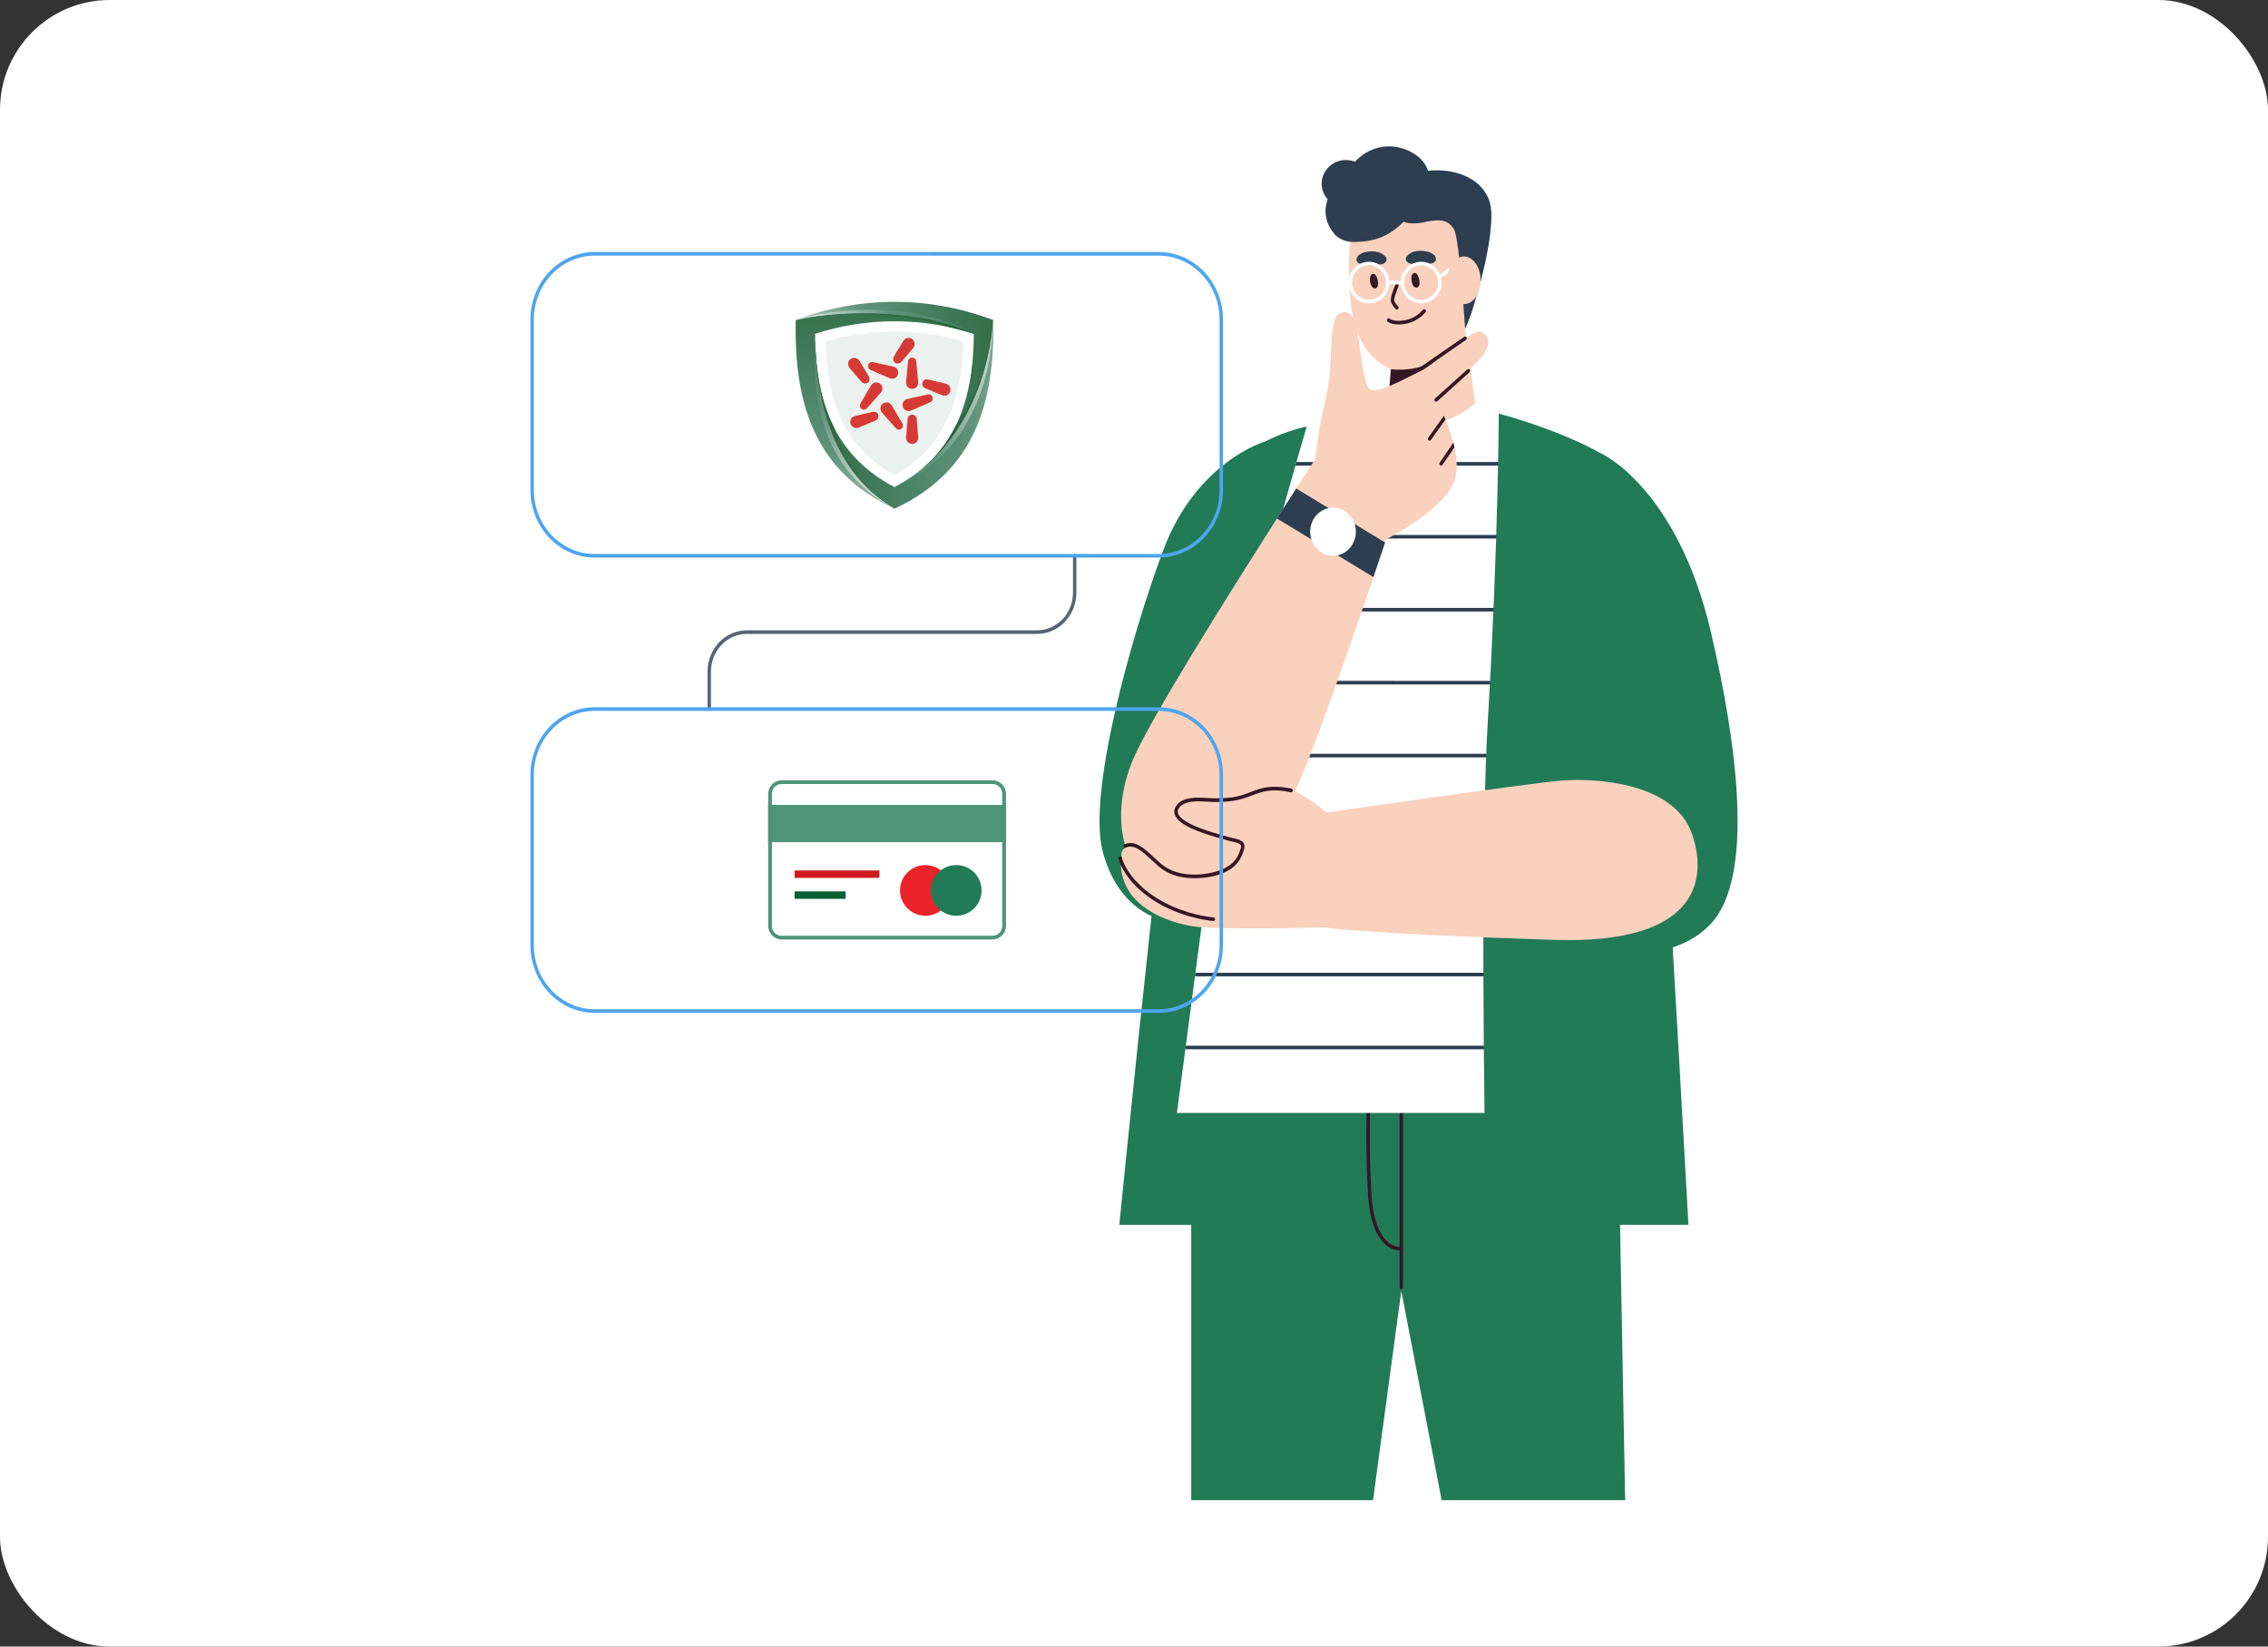 <svg width="248" height="180" viewBox="0 0 248 180" fill="none" xmlns="http://www.w3.org/2000/svg">
<rect x="0" y="0" width="248" height="180" fill="#333333" stroke="none"/>
<rect width="248" height="180" rx="12" fill="white"/>
<path d="M174.905 49.487C174.905 49.487 183.334 53.101 187.085 69.103C189.98 81.452 191.837 95.783 187.126 100.932C181.312 107.286 167.146 103.33 167.396 101.49C167.646 99.65 174.905 49.487 174.905 49.487Z" fill="#217B56"/>
<path d="M138.321 48.268C138.321 48.268 130.818 50.437 127.192 60.163C123.567 69.89 118.941 86.713 120.565 93.022C122.19 99.332 126.942 101.828 131.944 100.645C136.946 99.462 148.917 91.182 149.556 88.421C150.195 85.661 138.321 48.268 138.321 48.268Z" fill="#217B56"/>
<path d="M137.82 133.9L144.697 49.694L142.884 46.628C142.884 46.628 134.445 48.205 131.945 54.905C129.939 60.281 124.476 113.164 122.391 133.897L137.82 133.9Z" fill="#217B56"/>
<path d="M176.956 123.584C176.956 123.584 169.268 109.783 168.703 109.783L130.256 120.528V164H150.136L153.228 141.131L157.639 164H177.706L176.956 123.584Z" fill="#217B56"/>
<path d="M153.087 136.698C152.515 136.684 151.964 136.463 151.527 136.073C150.392 135.106 149.735 133.196 149.576 130.393C149.355 126.215 149.355 122.027 149.576 117.849C149.579 117.797 149.602 117.749 149.639 117.715C149.676 117.681 149.724 117.663 149.773 117.667C149.823 117.67 149.868 117.694 149.901 117.733C149.933 117.772 149.95 117.823 149.946 117.875C149.727 122.036 149.727 126.207 149.946 130.369C150.131 133.717 151.037 135.152 151.759 135.766C152.5 136.4 153.194 136.298 153.201 136.298C153.226 136.294 153.25 136.295 153.274 136.302C153.298 136.308 153.321 136.319 153.34 136.334C153.36 136.35 153.377 136.369 153.39 136.391C153.402 136.413 153.411 136.438 153.414 136.463C153.418 136.489 153.417 136.515 153.411 136.54C153.405 136.565 153.394 136.589 153.38 136.61C153.365 136.631 153.347 136.648 153.326 136.661C153.305 136.675 153.281 136.684 153.257 136.687C153.201 136.695 153.144 136.699 153.087 136.698Z" fill="#361524"/>
<path d="M153.23 140.932C153.181 140.932 153.134 140.911 153.099 140.875C153.064 140.838 153.045 140.789 153.045 140.737V121.019C153.045 120.967 153.064 120.918 153.099 120.881C153.134 120.844 153.181 120.824 153.23 120.824C153.279 120.824 153.326 120.844 153.361 120.881C153.396 120.918 153.415 120.967 153.415 121.019V140.732C153.416 140.758 153.412 140.784 153.403 140.808C153.394 140.832 153.38 140.854 153.363 140.873C153.346 140.892 153.325 140.906 153.302 140.916C153.279 140.926 153.255 140.932 153.23 140.932Z" fill="#361524"/>
<path d="M162.457 21.105C161.166 19.034 158.406 18.426 156.139 18.67C155.692 17.131 153.891 16.18 152.391 16.026C150.771 15.859 149.253 16.513 148.165 17.681C147.848 17.556 147.513 17.493 147.175 17.493C145.71 17.493 144.521 18.653 144.521 20.083C144.524 20.715 144.756 21.322 145.17 21.78C145.189 21.899 144.251 23.82 146.083 25.764C147.769 27.192 149.918 26.101 151.363 24.878C151.394 24.855 151.416 24.822 151.426 24.784C151.435 24.746 151.432 24.706 151.416 24.671C153.137 23.774 155.179 23.53 156.974 24.343C158.983 25.255 159.669 27.596 161.328 28.946C161.168 29.514 161.007 30.081 160.845 30.648C160.77 30.909 161.455 32.451 161.53 32.19C162.059 30.34 162.775 27.343 162.961 25.424C163.137 23.736 163.231 22.348 162.457 21.105Z" fill="#2C3E50"/>
<path d="M161.608 46.377L157.037 49.694L151.564 46.559L151.838 43.378L152.095 40.361L152.184 39.338L159.636 31.638L159.729 32.329L160.188 35.763L160.213 35.954L161.608 46.377Z" fill="#F9D1BD"/>
<path d="M160.189 35.762C160.177 35.806 160.162 35.85 160.145 35.893C159.876 36.689 159.52 37.448 159.082 38.156C157.469 40.702 154.672 41.477 152.096 40.36C151.931 40.289 151.766 40.212 151.605 40.123C149.36 38.922 148.297 36.684 147.843 34.125C147.461 31.988 147.379 28.152 147.714 25.918C147.714 25.871 147.726 25.821 147.734 25.779C148.076 23.642 151.73 20.647 154.451 21.295C157.171 21.942 160.068 24.133 160.741 24.729C161.3 25.225 161.722 31.231 160.189 35.762Z" fill="#F9D1BD"/>
<path d="M158.007 38.879C157.947 39.01 156.936 41.104 154.353 42.403C153.55 42.821 152.707 43.147 151.838 43.376L152.095 40.358C152.095 40.358 153.886 40.621 155.661 39.986C157.347 39.388 157.947 38.927 158.007 38.879Z" fill="#361524"/>
<path d="M150.422 30.082C150.388 30.036 150.346 29.997 150.297 29.968C150.257 29.944 150.212 29.931 150.166 29.93C150.119 29.929 150.074 29.94 150.032 29.962C149.974 30.001 149.924 30.053 149.887 30.116C149.85 30.178 149.827 30.248 149.819 30.321C149.768 30.64 149.819 31.054 150.005 31.322C150.107 31.475 150.283 31.574 150.435 31.517C150.491 31.491 150.539 31.453 150.578 31.405C150.617 31.356 150.646 31.299 150.661 31.238C150.695 31.108 150.703 30.971 150.684 30.837C150.662 30.639 150.61 30.446 150.53 30.265C150.501 30.2 150.465 30.139 150.422 30.082Z" fill="#361524"/>
<path d="M154.949 29.985C154.915 29.94 154.872 29.902 154.823 29.873C154.782 29.851 154.737 29.839 154.69 29.839C154.644 29.839 154.599 29.851 154.558 29.873C154.499 29.913 154.45 29.966 154.414 30.029C154.378 30.092 154.357 30.163 154.351 30.236C154.305 30.556 154.364 30.97 154.547 31.234C154.653 31.385 154.831 31.481 154.982 31.422C155.036 31.395 155.085 31.356 155.123 31.307C155.161 31.258 155.188 31.201 155.202 31.139C155.234 31.008 155.239 30.872 155.218 30.738C155.194 30.54 155.139 30.348 155.056 30.168C155.027 30.103 154.991 30.042 154.949 29.985Z" fill="#361524"/>
<path d="M152.746 33.835C152.698 33.835 152.652 33.816 152.617 33.781C152.57 33.735 152.154 33.316 152.084 32.905C152.015 32.515 152.442 31.454 152.574 31.137C152.594 31.09 152.631 31.052 152.677 31.033C152.724 31.014 152.775 31.015 152.821 31.036C152.866 31.057 152.902 31.096 152.92 31.145C152.938 31.194 152.937 31.248 152.917 31.296C152.669 31.892 152.42 32.65 152.454 32.833C152.497 33.072 152.78 33.398 152.876 33.492C152.894 33.51 152.908 33.531 152.919 33.554C152.929 33.578 152.935 33.603 152.936 33.629C152.936 33.655 152.932 33.681 152.923 33.705C152.914 33.73 152.901 33.752 152.884 33.77C152.866 33.791 152.845 33.807 152.821 33.818C152.798 33.829 152.772 33.835 152.746 33.835Z" fill="#361524"/>
<path d="M156.992 28.167C156.987 28.146 156.979 28.126 156.971 28.107C156.901 27.961 156.794 27.84 156.662 27.756C156.35 27.541 155.971 27.464 155.598 27.433C155.278 27.398 154.954 27.42 154.64 27.498C154.27 27.601 153.374 28.113 153.856 28.617C154.005 28.773 154.226 28.823 154.432 28.857C155.137 28.986 155.859 28.963 156.555 28.789C156.705 28.764 156.842 28.686 156.943 28.568C156.98 28.51 157.004 28.443 157.012 28.374C157.021 28.304 157.014 28.233 156.992 28.167Z" fill="#2C3E50"/>
<path d="M148.399 28.628C148.5 28.747 148.637 28.826 148.787 28.85C149.483 29.023 150.205 29.046 150.91 28.918C151.118 28.883 151.337 28.833 151.487 28.677C151.968 28.173 151.074 27.661 150.702 27.559C150.388 27.481 150.064 27.458 149.743 27.493C149.373 27.524 148.992 27.602 148.68 27.817C148.548 27.901 148.441 28.023 148.371 28.168C148.363 28.187 148.356 28.208 148.349 28.228C148.328 28.294 148.321 28.365 148.33 28.434C148.339 28.504 148.362 28.57 148.399 28.628Z" fill="#2C3E50"/>
<path d="M152.902 35.47C152.069 35.47 151.754 35.178 151.714 35.136C151.696 35.118 151.682 35.096 151.673 35.072C151.663 35.049 151.658 35.023 151.658 34.997C151.658 34.971 151.663 34.945 151.673 34.922C151.682 34.898 151.696 34.876 151.714 34.858C151.731 34.839 151.751 34.824 151.773 34.813C151.796 34.803 151.82 34.797 151.844 34.797C151.869 34.796 151.893 34.8 151.916 34.81C151.939 34.819 151.959 34.833 151.977 34.851C151.99 34.864 152.399 35.215 153.606 35.012C154.371 34.88 155.071 34.478 155.589 33.871C155.604 33.851 155.623 33.834 155.645 33.822C155.666 33.809 155.69 33.801 155.714 33.798C155.739 33.795 155.764 33.797 155.787 33.804C155.811 33.812 155.833 33.824 155.852 33.84C155.872 33.856 155.888 33.876 155.9 33.898C155.911 33.921 155.919 33.946 155.922 33.972C155.925 33.997 155.923 34.023 155.916 34.048C155.909 34.073 155.898 34.096 155.882 34.117C155.306 34.805 154.52 35.26 153.659 35.405C153.409 35.448 153.156 35.47 152.902 35.47Z" fill="#361524"/>
<path d="M160.845 24.113C160.339 23.356 157.102 21.259 154.378 20.616C151.653 19.972 147.848 22.922 147.506 25.058C147.498 25.105 147.653 26.386 147.648 26.433C148.188 26.485 149.461 26.418 150.354 26.168C151.537 25.843 152.599 25.141 153.481 24.244C154.12 24.485 154.918 24.451 155.593 24.316C156.832 24.071 158.293 23.719 159.02 25.136C159.611 26.287 160.187 35.936 160.212 35.953C160.213 35.957 163.732 28.43 160.845 24.113Z" fill="#2C3E50"/>
<path d="M169.925 47.827C169.925 47.827 169.894 48.351 169.837 49.287C169.83 49.413 169.823 49.543 169.815 49.682C169.8 49.934 169.786 50.209 169.767 50.505C169.759 50.632 169.751 50.765 169.74 50.9C169.628 52.8 169.474 55.446 169.297 58.482C169.286 58.613 169.279 58.742 169.271 58.872C169.179 60.583 169.065 62.408 168.957 64.286C168.945 64.415 168.938 64.55 168.93 64.675C168.896 65.259 168.863 65.85 168.829 66.445C168.821 66.575 168.814 66.705 168.806 66.835C168.66 69.367 168.514 71.949 168.375 74.417C168.364 74.551 168.356 74.681 168.353 74.807C168.26 76.356 168.177 77.859 168.098 79.274C168.098 79.408 168.086 79.538 168.078 79.669C168.027 80.618 167.977 81.53 167.932 82.389C167.925 82.523 167.917 82.653 167.91 82.784C167.711 86.509 167.58 89.199 167.58 89.849C167.58 89.972 167.58 90.141 167.58 90.365C167.58 90.484 167.58 90.615 167.58 90.755C167.573 91.568 167.553 92.786 167.527 94.277C167.527 94.406 167.527 94.537 167.52 94.666C167.501 95.77 167.482 97.009 167.456 98.333C167.456 98.464 167.456 98.598 167.449 98.728C167.411 101.098 167.362 103.716 167.313 106.31C167.313 106.445 167.313 106.575 167.313 106.7C167.298 107.563 167.28 108.427 167.264 109.27C167.264 109.401 167.264 109.535 167.257 109.66C167.227 111.285 167.197 112.846 167.171 114.277C167.171 114.412 167.171 114.541 167.163 114.667C167.084 118.744 167.028 121.666 167.028 121.666H128.693L129.62 114.667L129.672 114.277L130.28 109.66L130.332 109.27L130.67 106.7L130.722 106.31L131.724 98.728L131.776 98.333L132.261 94.666L132.312 94.277L132.776 90.755L132.828 90.365L133.825 82.784L133.878 82.389L134.238 79.669L134.29 79.274L134.879 74.807L134.91 74.582C134.91 74.582 134.925 74.523 134.958 74.413C135.165 73.678 136.027 70.642 137.115 66.83C137.152 66.7 137.19 66.569 137.227 66.441C137.389 65.865 137.557 65.272 137.73 64.67C137.768 64.54 137.806 64.409 137.843 64.281C138.342 62.518 138.867 60.672 139.38 58.867C139.418 58.736 139.455 58.603 139.493 58.477C140.292 55.678 141.058 52.996 141.657 50.895C141.695 50.761 141.732 50.631 141.766 50.501C141.849 50.208 141.928 49.937 142.003 49.677C142.044 49.542 142.081 49.412 142.115 49.282C142.578 47.661 142.872 46.653 142.888 46.62C143.073 46.231 152.28 45.011 152.28 45.011C152.28 45.011 154.596 46.341 156.962 46.143C159.327 45.945 161.309 44.098 161.309 44.098L169.925 47.827Z" fill="white"/>
<path d="M169.767 50.505C169.759 50.632 169.751 50.765 169.74 50.9H141.656C141.694 50.765 141.731 50.636 141.766 50.505H169.767Z" fill="#2C3E50"/>
<path d="M169.297 58.483C169.286 58.614 169.278 58.743 169.271 58.873H139.377C139.415 58.742 139.452 58.609 139.49 58.483H169.297Z" fill="#2C3E50"/>
<path d="M168.829 66.456C168.822 66.586 168.815 66.716 168.807 66.846H137.115C137.152 66.715 137.19 66.585 137.227 66.456H168.829Z" fill="#2C3E50"/>
<path d="M168.37 74.432C168.359 74.566 168.351 74.696 168.347 74.822H134.877L134.908 74.597C134.908 74.597 134.922 74.537 134.956 74.427L168.37 74.432Z" fill="#2C3E50"/>
<path d="M167.933 82.402C167.925 82.535 167.918 82.666 167.911 82.796H133.822L133.875 82.402H167.933Z" fill="#2C3E50"/>
<path d="M167.575 90.387C167.575 90.506 167.575 90.636 167.575 90.776H132.773L132.825 90.387H167.575Z" fill="#FFC29E"/>
<path d="M167.443 98.364C167.443 98.494 167.443 98.628 167.436 98.758H131.719L131.771 98.364H167.443Z" fill="#FFC29E"/>
<path d="M167.306 106.341C167.306 106.475 167.306 106.606 167.306 106.73H130.67L130.722 106.341H167.306Z" fill="#2C3E50"/>
<path d="M167.159 114.315C167.159 114.45 167.159 114.579 167.151 114.705H129.615L129.668 114.315H167.159Z" fill="#2C3E50"/>
<path d="M184.628 133.898C183.457 112.729 180.367 58.008 179.456 53.986C178.331 48.991 163.886 45.216 163.886 45.216C163.886 45.216 163.826 59.769 162.702 78.564C161.877 92.327 162.26 120.046 162.524 133.898H184.628Z" fill="#217B56"/>
<path d="M162.015 39.017C160.785 40.524 157.046 43.71 157.046 43.71C157.046 43.71 157.432 44.408 157.886 45.449C157.942 45.578 157.999 45.717 158.058 45.859C158.399 46.681 158.686 47.527 158.918 48.391C158.958 48.56 159 48.726 159.037 48.895C159.308 50.129 159.401 51.387 159.086 52.42C158.1 55.669 151.551 58.962 151.551 58.962L143.719 51.107C143.719 51.107 144.003 48.099 144.577 45.338C144.956 43.537 145.411 42.081 145.494 39.456C145.57 37.04 145.69 34.679 146.386 34.319C147.206 33.895 148.121 33.852 148.589 37.133C148.78 38.47 149.071 41.636 149.701 42.448C150.331 43.26 153.471 41.466 155.226 40.618C156.982 39.77 160.784 36.072 161.761 36.25C162.737 36.428 163.246 37.514 162.015 39.017Z" fill="#F9D1BD"/>
<path d="M157.045 43.909C157.006 43.91 156.968 43.899 156.936 43.876C156.903 43.853 156.879 43.82 156.865 43.782C156.852 43.744 156.85 43.702 156.86 43.662C156.871 43.623 156.893 43.588 156.923 43.562L160.443 40.387C160.481 40.353 160.53 40.336 160.58 40.34C160.629 40.344 160.675 40.369 160.708 40.408C160.74 40.448 160.756 40.5 160.753 40.552C160.749 40.604 160.725 40.653 160.688 40.687L157.168 43.861C157.134 43.892 157.09 43.909 157.045 43.909Z" fill="#361524"/>
<path d="M155.373 40.52C155.333 40.522 155.293 40.51 155.26 40.486C155.226 40.462 155.202 40.427 155.189 40.386C155.176 40.346 155.177 40.303 155.19 40.262C155.203 40.222 155.228 40.188 155.262 40.164L160.096 36.827C160.137 36.796 160.187 36.783 160.236 36.791C160.285 36.8 160.33 36.828 160.359 36.87C160.388 36.913 160.4 36.965 160.393 37.017C160.385 37.069 160.358 37.115 160.318 37.146L155.483 40.482C155.451 40.507 155.413 40.52 155.373 40.52Z" fill="#361524"/>
<path d="M158.057 45.86L156.475 48.092C156.457 48.116 156.435 48.136 156.409 48.15C156.383 48.163 156.354 48.171 156.325 48.171C156.284 48.171 156.245 48.157 156.212 48.131C156.192 48.116 156.176 48.096 156.163 48.074C156.15 48.052 156.142 48.027 156.139 48.002C156.135 47.976 156.137 47.95 156.143 47.925C156.149 47.9 156.16 47.876 156.175 47.856L157.885 45.45C157.942 45.58 157.994 45.718 158.057 45.86Z" fill="#361524"/>
<path d="M159.038 48.896L157.729 50.816C157.712 50.842 157.689 50.862 157.662 50.877C157.635 50.891 157.606 50.899 157.576 50.899C157.536 50.899 157.498 50.885 157.467 50.859C157.428 50.829 157.401 50.783 157.393 50.732C157.385 50.681 157.397 50.629 157.426 50.587L158.923 48.392C158.96 48.561 159.001 48.727 159.038 48.896Z" fill="#361524"/>
<path d="M151.313 53.463L144.136 49.693C144.136 49.693 143.21 51.121 141.74 53.399C141.124 54.358 140.412 55.466 139.635 56.68C134.286 65.054 125.839 78.513 123.945 82.906C122.449 86.371 122.225 89.94 123.102 92.654L123.089 92.674C122.658 92.824 122.52 93.356 122.677 93.755C122.513 94.521 122.515 95.605 123.166 96.924C124.487 99.598 127.965 100.887 130.55 101.279C133.136 101.671 144.889 101.394 144.889 101.394L145.019 88.823C143.974 87.906 142.826 87.125 141.601 86.5C142.615 84.324 143.482 82.011 144.327 79.747C146.075 75.067 148.588 67.77 150.183 63.084C150.748 61.42 151.201 60.079 151.461 59.306C151.619 58.833 151.709 58.569 151.709 58.569L151.313 53.463Z" fill="#F9D1BD"/>
<path d="M145.017 88.822C145.017 88.822 166.795 85.685 170.579 85.345C174.363 85.005 182.973 85.531 184.973 91.051C186.712 95.848 186.024 103.274 169.923 102.749C148.785 102.058 144.887 101.393 144.887 101.393C144.887 101.393 141.697 97.097 142.2 96.571C142.704 96.045 145.017 88.822 145.017 88.822Z" fill="#F9D1BD"/>
<path d="M130.577 96.005C128.968 96.005 127.648 95.557 126.647 94.671C126.414 94.466 126.192 94.26 125.979 94.062C124.852 93.022 124.034 92.268 123.118 92.653C123.095 92.663 123.07 92.668 123.046 92.667C123.021 92.667 122.997 92.661 122.974 92.651C122.952 92.641 122.931 92.626 122.914 92.607C122.897 92.589 122.884 92.567 122.875 92.543C122.865 92.519 122.861 92.493 122.861 92.467C122.862 92.442 122.867 92.416 122.877 92.392C122.886 92.368 122.901 92.347 122.918 92.329C122.936 92.311 122.957 92.297 122.98 92.287C124.114 91.813 125.093 92.719 126.227 93.766C126.439 93.961 126.658 94.166 126.889 94.369C127.931 95.292 129.359 95.701 131.128 95.593C132.158 95.529 134.636 95.193 135.401 93.457L135.426 93.399C135.685 92.815 135.767 92.467 135.669 92.365C135.463 92.15 135.125 92.081 134.798 92.014C134.688 91.99 134.581 91.968 134.479 91.942C133.937 91.799 133.454 91.662 133.004 91.525L132.837 91.475C131.178 90.988 128.92 90.209 128.483 89.105C128.424 88.964 128.399 88.811 128.408 88.657C128.418 88.504 128.462 88.355 128.537 88.223C129.159 87.043 131.057 87.171 131.964 87.234C132.931 87.312 133.903 87.282 134.864 87.143C135.605 87.022 136.188 86.801 136.749 86.589C137.896 86.153 138.98 85.74 141.213 86.216C141.262 86.226 141.306 86.257 141.333 86.301C141.361 86.344 141.371 86.398 141.361 86.45C141.352 86.501 141.323 86.547 141.281 86.576C141.239 86.605 141.188 86.616 141.139 86.606C139.009 86.152 137.973 86.545 136.878 86.963C136.301 87.182 135.704 87.409 134.924 87.535C133.936 87.68 132.936 87.712 131.942 87.633C131.172 87.581 129.369 87.459 128.861 88.42C128.814 88.5 128.787 88.591 128.781 88.685C128.775 88.779 128.79 88.873 128.826 88.959C129.104 89.661 130.493 90.383 132.938 91.101L133.109 91.152C133.554 91.287 134.035 91.423 134.571 91.566C134.663 91.59 134.767 91.612 134.871 91.632C135.234 91.707 135.646 91.792 135.933 92.091C136.269 92.44 135.954 93.149 135.766 93.572L135.741 93.628C134.923 95.488 132.514 95.908 131.151 95.992C130.952 95.999 130.763 96.005 130.577 96.005Z" fill="#361524"/>
<path d="M132.675 100.68H132.663C132.629 100.68 129.203 100.423 126.074 98.383C122.92 96.329 122.326 93.972 122.303 93.873C122.297 93.848 122.295 93.822 122.299 93.796C122.302 93.77 122.31 93.746 122.323 93.723C122.335 93.701 122.352 93.681 122.372 93.666C122.392 93.651 122.414 93.64 122.438 93.633C122.487 93.621 122.537 93.629 122.58 93.656C122.623 93.683 122.654 93.726 122.666 93.777C122.672 93.799 123.257 96.084 126.272 98.048C129.319 100.035 132.654 100.288 132.687 100.288C132.736 100.29 132.783 100.312 132.816 100.349C132.85 100.387 132.868 100.437 132.866 100.489C132.865 100.541 132.844 100.59 132.808 100.625C132.772 100.66 132.724 100.679 132.675 100.677V100.68Z" fill="#361524"/>
<path d="M151.455 59.307C151.193 60.081 150.743 61.421 150.177 63.085L139.633 56.681C140.409 55.467 141.121 54.359 141.737 53.401L151.455 59.307Z" fill="#2C3E50"/>
<path d="M148.26 58.128C148.26 57.608 148.113 57.1 147.838 56.667C147.564 56.235 147.173 55.898 146.716 55.699C146.259 55.5 145.756 55.448 145.271 55.549C144.786 55.651 144.34 55.901 143.99 56.269C143.641 56.636 143.402 57.105 143.306 57.615C143.209 58.125 143.259 58.654 143.448 59.134C143.637 59.614 143.958 60.025 144.369 60.314C144.781 60.603 145.264 60.757 145.759 60.757C146.422 60.757 147.058 60.48 147.527 59.987C147.996 59.494 148.26 58.825 148.26 58.128Z" fill="white"/>
<path d="M149.693 33.166C148.463 33.166 147.463 32.146 147.463 30.891C147.463 29.636 148.463 28.615 149.693 28.615C150.924 28.615 151.924 29.636 151.924 30.891C151.924 32.145 150.924 33.166 149.693 33.166ZM149.693 29.009C148.675 29.009 147.841 29.854 147.841 30.891C147.841 31.928 148.675 32.772 149.693 32.772C150.712 32.772 151.546 31.929 151.546 30.891C151.546 29.853 150.717 29.009 149.693 29.009Z" fill="white"/>
<path d="M155.406 33.166C154.176 33.166 153.176 32.146 153.176 30.891C153.176 29.636 154.176 28.615 155.406 28.615C156.636 28.615 157.637 29.636 157.637 30.891C157.637 32.145 156.636 33.166 155.406 33.166ZM155.406 29.009C154.387 29.009 153.554 29.854 153.554 30.891C153.554 31.928 154.387 32.772 155.406 32.772C156.425 32.772 157.259 31.929 157.259 30.891C157.259 29.853 156.43 29.009 155.406 29.009Z" fill="white"/>
<path d="M153.365 30.695H151.736V31.089H153.365V30.695Z" fill="white"/>
<path d="M159.972 28.235L157.258 30.117L157.464 30.446L160.179 28.564L159.972 28.235Z" fill="white"/>
<path d="M161.9 30.641C161.9 32.081 161.082 33.248 160.073 33.248C159.063 33.248 158.246 32.08 158.246 30.641C158.246 29.201 159.064 28.034 160.073 28.034C161.082 28.034 161.9 29.201 161.9 30.641Z" fill="#F9D1BD"/>
<path d="M77.554 77.713C77.505 77.713 77.458 77.692 77.423 77.655C77.389 77.619 77.369 77.569 77.369 77.518V73.412C77.37 72.217 77.823 71.072 78.626 70.227C79.43 69.382 80.52 68.906 81.657 68.905H113.413C114.451 68.905 115.446 68.471 116.181 67.7C116.915 66.929 117.328 65.883 117.329 64.792V60.756C117.329 60.704 117.349 60.655 117.384 60.618C117.418 60.582 117.466 60.561 117.515 60.561C117.564 60.561 117.611 60.582 117.646 60.618C117.68 60.655 117.7 60.704 117.7 60.756V64.792C117.698 65.987 117.246 67.132 116.442 67.978C115.639 68.822 114.549 69.298 113.412 69.299H81.654C80.617 69.301 79.622 69.734 78.889 70.505C78.155 71.276 77.743 72.322 77.742 73.412V77.515C77.742 77.541 77.737 77.567 77.728 77.591C77.719 77.615 77.705 77.637 77.688 77.655C77.67 77.674 77.649 77.688 77.626 77.698C77.604 77.708 77.579 77.713 77.554 77.713Z" fill="#566573"/>
<path d="M126.708 60.954H65.023C63.161 60.952 61.376 60.173 60.06 58.79C58.743 57.406 58.002 55.529 58 53.572V34.934C58.002 32.976 58.742 31.1 60.059 29.715C61.376 28.331 63.161 27.553 65.023 27.551H126.708C128.571 27.553 130.356 28.331 131.673 29.715C132.989 31.1 133.73 32.976 133.732 34.934V53.572C133.73 55.529 132.989 57.406 131.672 58.79C130.356 60.173 128.57 60.952 126.708 60.954ZM65.023 27.944C63.261 27.946 61.571 28.683 60.325 29.993C59.078 31.303 58.377 33.08 58.375 34.933V53.572C58.377 55.425 59.078 57.201 60.325 58.511C61.571 59.821 63.261 60.558 65.023 60.56H126.708C128.471 60.558 130.16 59.821 131.407 58.511C132.653 57.201 133.354 55.425 133.356 53.572V34.934C133.354 33.081 132.653 31.304 131.407 29.994C130.16 28.684 128.47 27.947 126.708 27.945L65.023 27.944Z" fill="#4EA5EF"/>
<path d="M126.708 110.722H65.023C63.161 110.72 61.376 109.942 60.06 108.558C58.743 107.174 58.002 105.298 58 103.34V84.701C58.002 82.744 58.742 80.867 60.059 79.483C61.376 78.099 63.161 77.32 65.023 77.318H126.708C128.571 77.32 130.356 78.099 131.673 79.483C132.989 80.867 133.73 82.744 133.732 84.701V103.34C133.73 105.298 132.989 107.174 131.672 108.558C130.356 109.942 128.57 110.72 126.708 110.722ZM65.023 77.713C63.261 77.715 61.571 78.452 60.325 79.762C59.078 81.072 58.377 82.848 58.375 84.701V103.34C58.377 105.193 59.078 106.969 60.325 108.279C61.571 109.589 63.261 110.326 65.023 110.329H126.708C128.471 110.326 130.16 109.589 131.407 108.279C132.653 106.969 133.354 105.193 133.356 103.34V84.701C133.354 82.848 132.653 81.072 131.406 79.762C130.16 78.451 128.47 77.715 126.708 77.713H65.023Z" fill="#4EA5EF"/>
<g clip-path="url(#clip0_7416_31265)">
<path d="M85.474 102.497C84.773 102.497 84.203 101.928 84.203 101.227V86.773C84.203 86.072 84.773 85.502 85.474 85.502H108.527C109.227 85.502 109.797 86.072 109.797 86.773V101.227C109.797 101.928 109.227 102.497 108.527 102.497H85.474Z" fill="white"/>
<path d="M108.527 85.706C109.115 85.706 109.594 86.184 109.594 86.773V101.227C109.594 101.816 109.115 102.294 108.527 102.294H85.474C84.885 102.294 84.406 101.815 84.406 101.227V86.773C84.406 86.184 84.885 85.706 85.474 85.706H108.527ZM108.527 85.299H85.474C84.663 85.299 84 85.962 84 86.773V101.227C84 102.038 84.663 102.701 85.474 102.701H108.527C109.337 102.701 110 102.038 110 101.227V86.773C110 85.962 109.337 85.299 108.527 85.299Z" fill="#4D9578"/>
<path d="M84 92.062V88H110V92.062H84Z" fill="#4D9578"/>
<path d="M86.887 95.156H96.156V95.969H86.887V95.156Z" fill="#CF1A1E"/>
<path d="M86.887 97.445H92.467V98.258H86.887V97.445Z" fill="#066132"/>
<path d="M101.187 100.11C102.718 100.11 103.959 98.869 103.959 97.339C103.959 95.808 102.718 94.567 101.187 94.567C99.657 94.567 98.416 95.808 98.416 97.339C98.416 98.869 99.657 100.11 101.187 100.11Z" fill="#EB2227"/>
<path d="M104.562 100.11C106.093 100.11 107.334 98.869 107.334 97.339C107.334 95.808 106.093 94.567 104.562 94.567C103.032 94.567 101.791 95.808 101.791 97.339C101.791 98.869 103.032 100.11 104.562 100.11Z" fill="#217B56"/>
</g>
<path fill-rule="evenodd" clip-rule="evenodd" d="M106.486 36.496C104.774 34.995 101.396 34.115 98.256 33.752C94.408 33.316 90.554 33.719 87.01 34.988C90.316 34.539 93.707 34.486 97.105 34.737C100.239 34.968 103.3 35.378 106.486 36.496V36.496Z" fill="url(#paint0_linear_7416_31265)"/>
<path fill-rule="evenodd" clip-rule="evenodd" d="M107.571 41.382C108.212 39.385 108.523 37.071 108.602 34.988C101.634 32.337 93.978 32.337 87.01 34.988C92.947 33.163 101.085 33.488 106.486 36.496C106.44 42.135 105.29 47.49 100.847 51.226C104.708 48.727 106.322 45.289 107.571 41.382V41.382Z" fill="url(#paint1_linear_7416_31265)"/>
<path fill-rule="evenodd" clip-rule="evenodd" d="M107.572 41.381C108.213 39.385 108.523 37.071 108.603 34.988C108.147 39.775 106.567 43.728 104.49 46.571C103.644 48.297 102.461 49.87 100.848 51.226C104.709 48.727 106.322 45.289 107.571 41.381H107.572Z" fill="url(#paint2_linear_7416_31265)"/>
<path fill-rule="evenodd" clip-rule="evenodd" d="M108.605 34.988C108.036 42.558 104.42 49.771 97.809 53.249C105.074 51.768 108.724 44.217 108.605 34.988Z" fill="url(#paint3_linear_7416_31265)"/>
<path fill-rule="evenodd" clip-rule="evenodd" d="M108.604 34.988C108.432 43.609 104.492 50.532 97.808 53.249C91.118 49.731 89.266 43.808 89.127 36.945C89.029 44.045 90.516 51.464 97.808 55.609C106.542 51.549 108.803 44.092 108.604 34.988V34.988Z" fill="url(#paint4_linear_7416_31265)"/>
<path fill-rule="evenodd" clip-rule="evenodd" d="M91.217 46.763C89.742 43.894 89.2 40.548 89.127 36.945C89.029 44.046 90.516 51.464 97.808 55.609C95.071 53.824 92.42 50.915 91.217 46.763H91.217Z" fill="url(#paint5_linear_7416_31265)"/>
<path fill-rule="evenodd" clip-rule="evenodd" d="M97.808 55.609C91.045 51.662 89.187 43.815 89.121 36.496C87.184 45.838 90.741 52.085 97.808 55.609V55.609Z" fill="url(#paint6_linear_7416_31265)"/>
<path fill-rule="evenodd" clip-rule="evenodd" d="M97.808 55.61C91.243 52.112 88.526 45.917 89.121 36.496C94.774 34.664 100.836 34.664 106.488 36.496C101.583 34.156 93.385 33.653 87.012 34.989C86.814 44.093 89.068 51.55 97.808 55.61Z" fill="url(#paint7_linear_7416_31265)"/>
<path fill-rule="evenodd" clip-rule="evenodd" d="M103.862 35.782C104.748 35.98 105.621 36.218 106.486 36.496C101.581 34.156 93.383 33.653 87.01 34.989C92.9 33.938 99.307 34.321 103.862 35.782V35.782Z" fill="url(#paint8_linear_7416_31265)"/>
<path fill-rule="evenodd" clip-rule="evenodd" d="M90.409 37.277C95.249 35.908 100.366 35.908 105.198 37.277L105.351 37.323L105.344 37.475C105.179 42.381 104.055 47.069 100.141 50.354C99.44 50.936 98.693 51.452 97.906 51.908L97.807 51.968L97.708 51.908C92.154 48.702 90.475 43.591 90.27 37.475L90.264 37.323L90.409 37.277H90.409Z" fill="#EBF1EE"/>
<path d="M99.376 44.926C99.031 44.949 98.739 44.702 98.695 44.347C98.651 44.002 98.89 43.693 99.19 43.625C99.423 43.573 99.655 43.516 99.888 43.465C100.39 43.353 100.893 43.246 101.394 43.132C101.488 43.111 101.58 43.098 101.672 43.126C101.836 43.178 101.948 43.286 101.98 43.459C102.014 43.645 101.967 43.806 101.808 43.919C101.761 43.953 101.707 43.977 101.655 44C101.004 44.283 100.352 44.565 99.701 44.849C99.594 44.896 99.486 44.934 99.376 44.926L99.376 44.926Z" fill="#D73A34"/>
<path d="M96.991 43.986C97.151 43.997 97.326 44.072 97.455 44.236C97.495 44.287 97.529 44.343 97.562 44.4C97.908 44.986 98.253 45.573 98.599 46.16C98.632 46.217 98.667 46.272 98.694 46.331C98.803 46.574 98.682 46.798 98.542 46.891C98.359 47.012 98.128 46.994 97.968 46.825C97.793 46.642 97.629 46.448 97.461 46.258C97.153 45.91 96.846 45.563 96.539 45.215C96.491 45.16 96.442 45.107 96.4 45.048C96.248 44.834 96.236 44.602 96.337 44.367C96.439 44.129 96.684 43.982 96.991 43.986V43.986Z" fill="#D73A34"/>
<path d="M95.815 41.798C96.085 41.814 96.287 41.923 96.409 42.154C96.531 42.385 96.515 42.616 96.379 42.837C96.349 42.885 96.309 42.929 96.27 42.972C95.8 43.505 95.33 44.038 94.857 44.569C94.8 44.633 94.734 44.695 94.66 44.736C94.499 44.825 94.313 44.794 94.175 44.674C94.041 44.557 93.989 44.368 94.047 44.199C94.064 44.151 94.086 44.105 94.111 44.061C94.486 43.424 94.863 42.788 95.238 42.15C95.334 41.986 95.469 41.873 95.655 41.826C95.71 41.812 95.768 41.806 95.815 41.798V41.798Z" fill="#D73A34"/>
<path d="M97.557 41.405C97.428 41.401 97.314 41.359 97.2 41.309C96.702 41.091 96.204 40.876 95.706 40.659C95.533 40.584 95.358 40.513 95.188 40.432C94.986 40.337 94.901 40.175 94.926 39.956C94.95 39.748 95.125 39.584 95.336 39.578C95.393 39.577 95.452 39.584 95.508 39.596C96.215 39.751 96.921 39.908 97.628 40.065C97.67 40.074 97.712 40.086 97.754 40.099C98.025 40.185 98.214 40.432 98.221 40.716C98.228 40.968 98.079 41.259 97.789 41.357C97.714 41.382 97.634 41.389 97.557 41.405L97.557 41.405Z" fill="#D73A34"/>
<path d="M99.076 41.806C99.094 41.602 99.11 41.422 99.127 41.241C99.171 40.779 99.214 40.317 99.259 39.856C99.27 39.74 99.282 39.625 99.296 39.51C99.326 39.265 99.494 39.104 99.723 39.098C99.966 39.092 100.15 39.246 100.183 39.498C100.208 39.684 100.218 39.873 100.236 40.06C100.274 40.45 100.313 40.839 100.352 41.228C100.37 41.416 100.393 41.603 100.403 41.791C100.426 42.198 100.127 42.519 99.735 42.516C99.376 42.514 99.087 42.23 99.076 41.87C99.076 41.84 99.076 41.812 99.076 41.806H99.076Z" fill="#D73A34"/>
<path d="M103.938 42.602C103.931 43.039 103.514 43.352 103.095 43.234C103.033 43.217 102.972 43.194 102.912 43.169C102.365 42.939 101.818 42.709 101.271 42.479C101.231 42.462 101.19 42.447 101.151 42.428C100.935 42.325 100.839 42.161 100.853 41.923C100.869 41.645 101.107 41.437 101.384 41.474C101.549 41.496 101.71 41.542 101.872 41.579C102.372 41.696 102.872 41.813 103.371 41.931C103.421 41.943 103.47 41.956 103.517 41.974C103.772 42.074 103.943 42.33 103.938 42.602H103.938Z" fill="#D73A34"/>
<path d="M99.322 36.946C99.613 36.945 99.809 37.053 99.931 37.274C100.062 37.51 100.05 37.748 99.907 37.976C99.877 38.025 99.837 38.069 99.799 38.112C99.401 38.575 99.004 39.037 98.606 39.498C98.572 39.537 98.537 39.574 98.502 39.61C98.334 39.782 98.029 39.766 97.878 39.659C97.652 39.498 97.633 39.22 97.713 39.038C97.736 38.985 97.767 38.935 97.797 38.886C98.109 38.37 98.421 37.856 98.733 37.341C98.752 37.31 98.771 37.279 98.791 37.248C98.926 37.046 99.113 36.94 99.322 36.946Z" fill="#D73A34"/>
<path d="M99.077 47.825C99.094 47.594 99.109 47.385 99.127 47.175C99.166 46.721 99.208 46.267 99.245 45.812C99.261 45.614 99.349 45.466 99.527 45.38C99.833 45.233 100.182 45.423 100.231 45.761C100.249 45.883 100.257 46.006 100.268 46.129C100.313 46.67 100.357 47.211 100.402 47.752C100.421 47.973 100.373 48.172 100.211 48.33C100.004 48.532 99.757 48.585 99.49 48.478C99.232 48.374 99.097 48.169 99.077 47.891C99.075 47.862 99.077 47.833 99.077 47.825L99.077 47.825Z" fill="#D73A34"/>
<path d="M93.653 46.793C93.317 46.792 93.05 46.572 92.986 46.256C92.923 45.949 93.09 45.63 93.385 45.513C93.485 45.473 93.593 45.45 93.698 45.425C94.234 45.299 94.771 45.173 95.308 45.049C95.392 45.03 95.479 45.012 95.565 45.01C95.792 45.003 95.992 45.143 96.041 45.349C96.093 45.566 96.057 45.776 95.834 45.921C95.78 45.956 95.718 45.98 95.658 46.005C95.103 46.239 94.548 46.471 93.992 46.704C93.878 46.752 93.765 46.802 93.653 46.793H93.653Z" fill="#D73A34"/>
<path d="M95.09 41.425C95.084 41.63 95.002 41.794 94.809 41.878C94.615 41.963 94.427 41.945 94.261 41.801C94.229 41.772 94.2 41.739 94.171 41.706C93.759 41.227 93.348 40.748 92.934 40.27C92.842 40.163 92.778 40.046 92.746 39.907C92.668 39.569 92.935 39.181 93.279 39.138C93.591 39.099 93.831 39.203 93.996 39.479C94.324 40.027 94.658 40.572 94.989 41.118C95.046 41.212 95.094 41.31 95.09 41.425H95.09Z" fill="#D73A34"/>
<defs>
<linearGradient id="paint0_linear_7416_31265" x1="87.068" y1="35.039" x2="122.265" y2="35.039" gradientUnits="userSpaceOnUse">
<stop stop-color="#EBF2EF"/>
<stop offset="0.29" stop-color="#5F947A"/>
<stop offset="0.63" stop-color="#3D7A59"/>
<stop offset="1" stop-color="#295F36"/>
</linearGradient>
<linearGradient id="paint1_linear_7416_31265" x1="85.42" y1="42.113" x2="114.678" y2="42.113" gradientUnits="userSpaceOnUse">
<stop stop-color="#C2D7CC"/>
<stop offset="0.29" stop-color="#60937A"/>
<stop offset="0.63" stop-color="#3D7958"/>
<stop offset="1" stop-color="#2A5F36"/>
</linearGradient>
<linearGradient id="paint2_linear_7416_31265" x1="125.264" y1="43.107" x2="103.762" y2="43.107" gradientUnits="userSpaceOnUse">
<stop stop-color="#C3D6CC"/>
<stop offset="0.29" stop-color="#5F937A"/>
<stop offset="0.63" stop-color="#3E7A59"/>
<stop offset="1" stop-color="#2A6036"/>
</linearGradient>
<linearGradient id="paint3_linear_7416_31265" x1="108.473" y1="44.118" x2="87.001" y2="44.118" gradientUnits="userSpaceOnUse">
<stop stop-color="#C3D6CC"/>
<stop offset="0.29" stop-color="#5F937A"/>
<stop offset="0.63" stop-color="#3E7A59"/>
<stop offset="1" stop-color="#2A6036"/>
</linearGradient>
<linearGradient id="paint4_linear_7416_31265" x1="115.999" y1="45.298" x2="82.652" y2="45.298" gradientUnits="userSpaceOnUse">
<stop stop-color="#C2D6CD"/>
<stop offset="0.29" stop-color="#60937A"/>
<stop offset="0.63" stop-color="#3D7958"/>
<stop offset="1" stop-color="#2A5F36"/>
</linearGradient>
<linearGradient id="paint5_linear_7416_31265" x1="117.139" y1="46.277" x2="87.36" y2="46.277" gradientUnits="userSpaceOnUse">
<stop stop-color="#C3D6CC"/>
<stop offset="0.29" stop-color="#5F937A"/>
<stop offset="0.63" stop-color="#3E7A59"/>
<stop offset="1" stop-color="#2A6036"/>
</linearGradient>
<linearGradient id="paint6_linear_7416_31265" x1="93.203" y1="55.609" x2="93.203" y2="20.031" gradientUnits="userSpaceOnUse">
<stop stop-color="#EAF2EE"/>
<stop offset="0.07" stop-color="#C2D7CC"/>
<stop offset="0.29" stop-color="#60937A"/>
<stop offset="0.63" stop-color="#3D7958"/>
<stop offset="1" stop-color="#2A5F36"/>
</linearGradient>
<linearGradient id="paint7_linear_7416_31265" x1="96.744" y1="59.618" x2="96.744" y2="24.989" gradientUnits="userSpaceOnUse">
<stop stop-color="#C3D6CC"/>
<stop offset="0.29" stop-color="#5F937A"/>
<stop offset="0.63" stop-color="#3E7A59"/>
<stop offset="1" stop-color="#2A6036"/>
</linearGradient>
<linearGradient id="paint8_linear_7416_31265" x1="45.264" y1="35.378" x2="106.491" y2="35.378" gradientUnits="userSpaceOnUse">
<stop stop-color="#C3D6CC"/>
<stop offset="0.29" stop-color="#5F937A"/>
<stop offset="0.63" stop-color="#3E7A59"/>
<stop offset="1" stop-color="#2A6036"/>
</linearGradient>
<clipPath id="clip0_7416_31265">
<rect width="26" height="26" fill="white" transform="translate(84 81)"/>
</clipPath>
</defs>
</svg>

